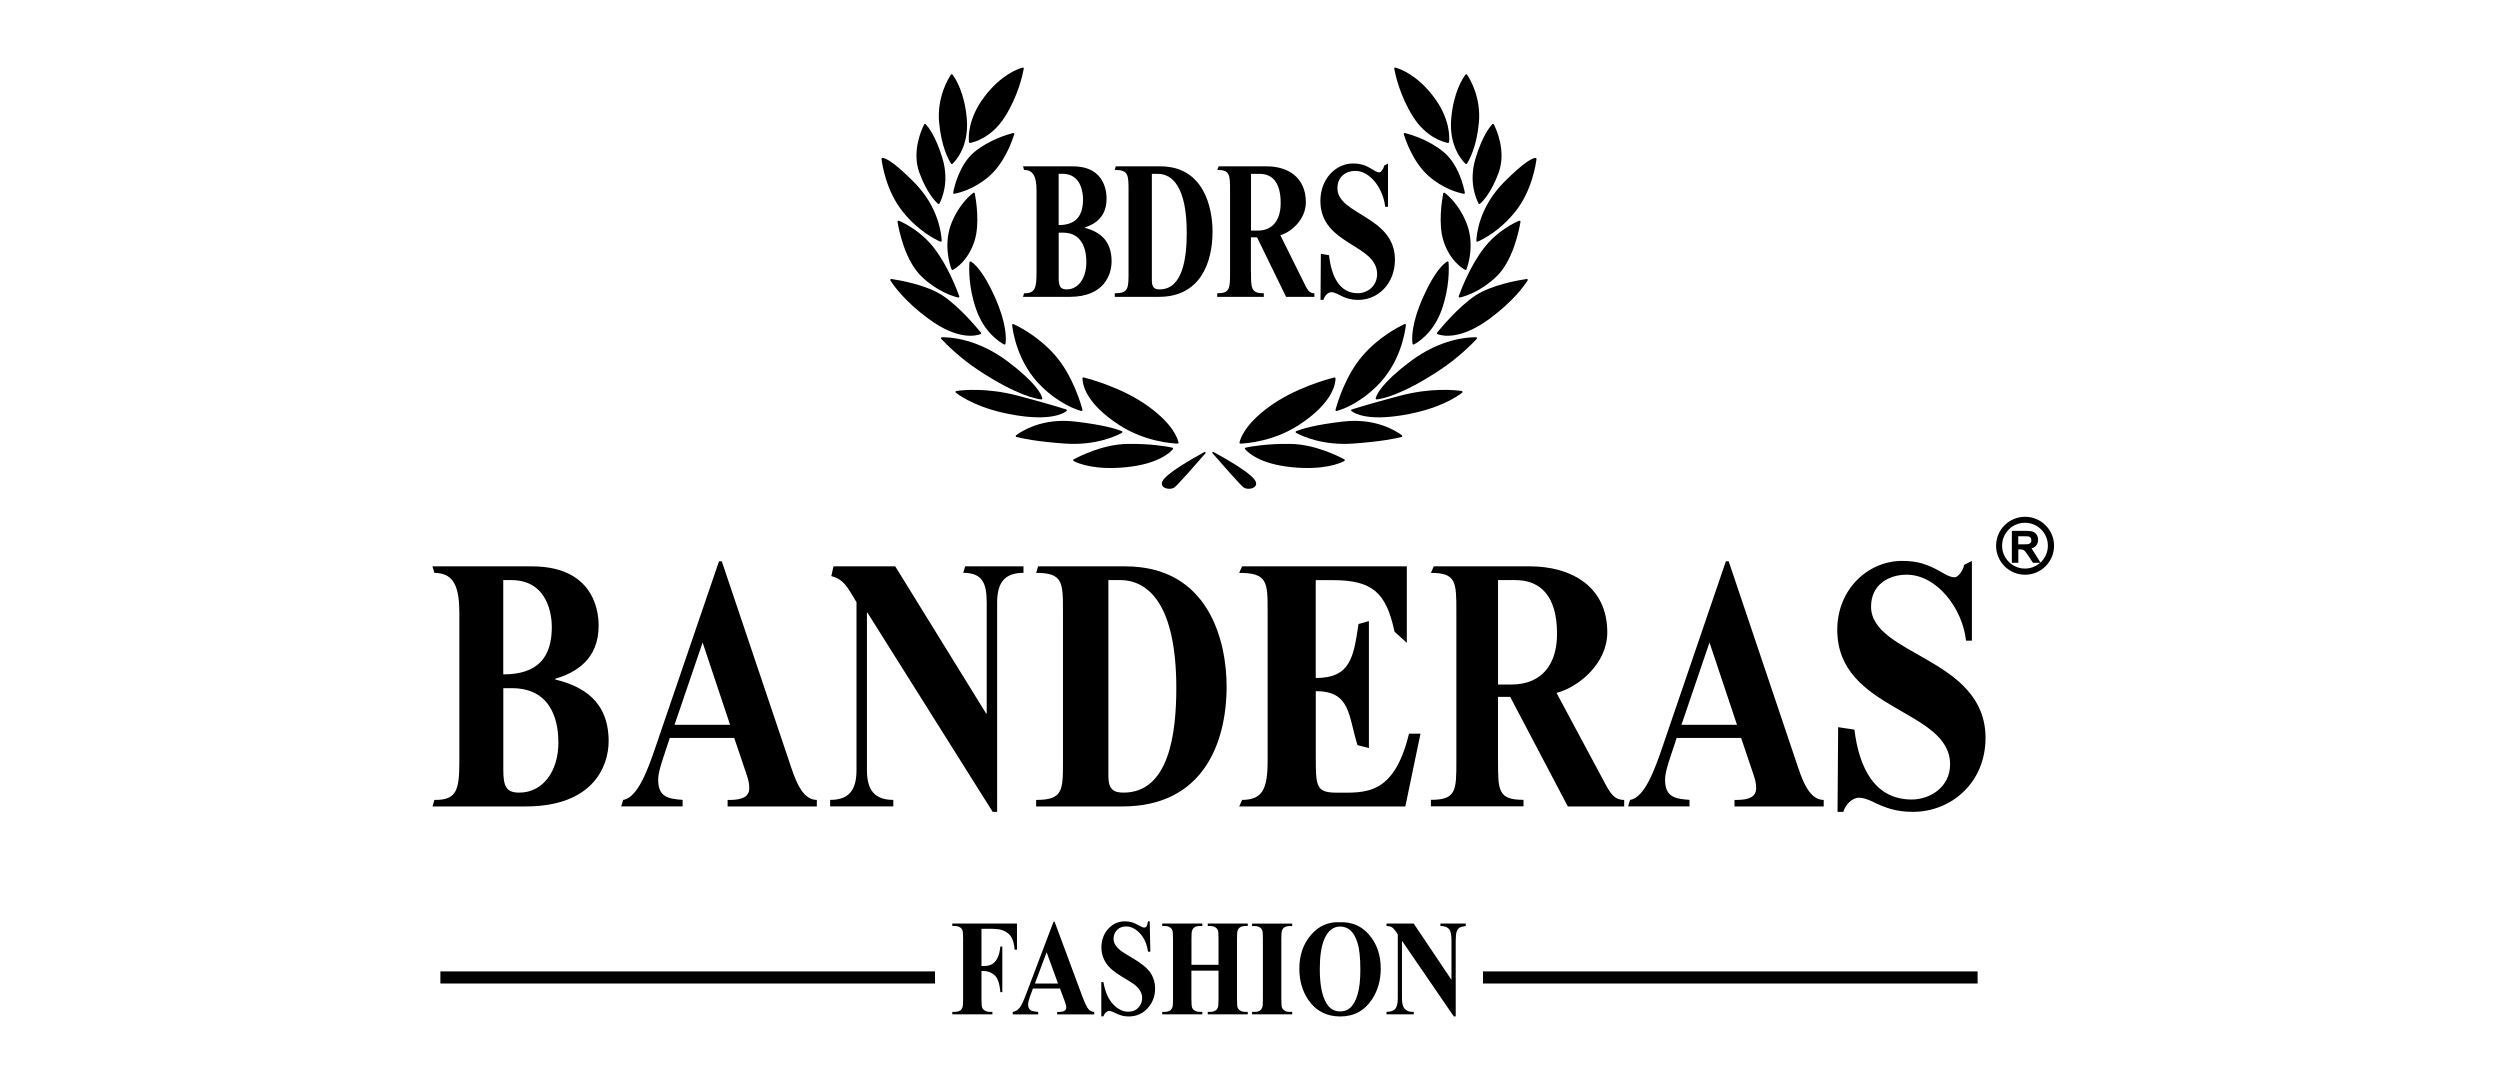 <?xml version="1.0" encoding="UTF-8"?> <svg xmlns="http://www.w3.org/2000/svg" width="185" height="80" viewBox="0 0 185 80" fill="none"><rect width="185" height="80" fill="white"></rect><path d="M72.63 68.726V71.486H72.792C73.044 71.486 73.247 71.441 73.406 71.352C73.564 71.262 73.698 71.11 73.809 70.9C73.919 70.69 73.991 70.404 74.026 70.042H74.171V73.419H74.026C73.974 72.781 73.829 72.361 73.592 72.158C73.357 71.954 73.089 71.855 72.792 71.855H72.63V73.912C72.63 74.256 72.647 74.47 72.678 74.556C72.71 74.642 72.775 74.718 72.868 74.78C72.961 74.846 73.089 74.877 73.247 74.877H73.437V75.059H70.47V74.877H70.659C70.825 74.877 70.956 74.842 71.055 74.773C71.128 74.728 71.183 74.649 71.224 74.535C71.255 74.456 71.269 74.249 71.269 73.912V69.491C71.269 69.146 71.255 68.933 71.224 68.846C71.193 68.76 71.131 68.684 71.038 68.622C70.945 68.557 70.818 68.526 70.659 68.526H70.47V68.343H75.256V70.273H75.084C75.046 69.822 74.946 69.484 74.784 69.267C74.622 69.05 74.391 68.895 74.088 68.805C73.919 68.757 73.612 68.729 73.161 68.729H72.63V68.726Z" fill="black"></path><path d="M78.437 73.15H76.435L76.197 73.805C76.118 74.022 76.08 74.205 76.08 74.346C76.08 74.536 76.145 74.673 76.273 74.763C76.348 74.815 76.534 74.856 76.827 74.884V75.066H74.942V74.884C75.146 74.846 75.315 74.746 75.446 74.584C75.576 74.422 75.739 74.081 75.931 73.571L77.961 68.206H78.04L80.087 73.719C80.284 74.243 80.442 74.57 80.57 74.704C80.666 74.808 80.797 74.866 80.973 74.884V75.066H78.23V74.884H78.344C78.564 74.884 78.719 74.846 78.809 74.773C78.871 74.722 78.902 74.646 78.902 74.546C78.902 74.487 78.895 74.425 78.878 74.363C78.871 74.332 78.829 74.208 78.754 73.991L78.437 73.15ZM78.295 72.782L77.451 70.466L76.583 72.782H78.295Z" fill="black"></path><path d="M85.08 68.185L85.125 70.425H84.953C84.874 69.863 84.674 69.412 84.357 69.071C84.04 68.73 83.698 68.557 83.33 68.557C83.044 68.557 82.82 68.647 82.654 68.826C82.489 69.005 82.406 69.212 82.406 69.45C82.406 69.598 82.434 69.732 82.492 69.846C82.572 70.001 82.703 70.156 82.882 70.308C83.013 70.418 83.316 70.611 83.788 70.887C84.453 71.273 84.898 71.638 85.132 71.982C85.359 72.327 85.477 72.72 85.477 73.161C85.477 73.723 85.29 74.205 84.922 74.612C84.553 75.015 84.084 75.218 83.516 75.218C83.337 75.218 83.168 75.197 83.009 75.153C82.851 75.111 82.651 75.029 82.41 74.908C82.275 74.843 82.165 74.808 82.079 74.808C82.007 74.808 81.931 74.843 81.848 74.908C81.769 74.973 81.703 75.073 81.652 75.211H81.497V72.672H81.652C81.776 73.385 82.01 73.929 82.362 74.305C82.713 74.68 83.089 74.867 83.492 74.867C83.805 74.867 84.053 74.767 84.24 74.563C84.426 74.364 84.519 74.126 84.519 73.86C84.519 73.702 84.484 73.547 84.412 73.399C84.339 73.251 84.233 73.109 84.088 72.975C83.943 72.84 83.685 72.668 83.319 72.451C82.803 72.151 82.434 71.893 82.206 71.683C81.979 71.472 81.807 71.235 81.686 70.973C81.566 70.711 81.504 70.425 81.504 70.111C81.504 69.577 81.669 69.119 82 68.743C82.331 68.368 82.751 68.178 83.254 68.178C83.437 68.178 83.616 68.206 83.788 68.257C83.919 68.299 84.078 68.371 84.267 68.478C84.457 68.585 84.588 68.64 84.663 68.64C84.736 68.64 84.794 68.612 84.836 68.561C84.877 68.509 84.915 68.382 84.953 68.178H85.08V68.185Z" fill="black"></path><path d="M88.164 71.831V73.912C88.164 74.256 88.181 74.47 88.212 74.556C88.243 74.642 88.305 74.718 88.402 74.78C88.495 74.846 88.623 74.877 88.781 74.877H88.971V75.059H86.004V74.877H86.193C86.359 74.877 86.49 74.842 86.59 74.773C86.662 74.728 86.717 74.649 86.758 74.535C86.789 74.456 86.803 74.249 86.803 73.912V69.491C86.803 69.146 86.789 68.933 86.758 68.846C86.727 68.76 86.665 68.684 86.572 68.622C86.479 68.557 86.352 68.526 86.193 68.526H86.004V68.343H88.971V68.526H88.781C88.616 68.526 88.485 68.56 88.385 68.629C88.312 68.674 88.254 68.753 88.212 68.867C88.181 68.946 88.168 69.153 88.168 69.491V71.393H90.17V69.491C90.17 69.146 90.156 68.933 90.125 68.846C90.094 68.76 90.032 68.684 89.935 68.622C89.839 68.557 89.715 68.526 89.556 68.526H89.374V68.343H92.334V68.526H92.151C91.982 68.526 91.851 68.56 91.755 68.629C91.682 68.674 91.624 68.753 91.582 68.867C91.552 68.946 91.538 69.153 91.538 69.491V73.912C91.538 74.256 91.552 74.47 91.582 74.556C91.614 74.642 91.675 74.718 91.772 74.78C91.868 74.842 91.993 74.877 92.151 74.877H92.334V75.059H89.374V74.877H89.556C89.725 74.877 89.856 74.842 89.953 74.773C90.025 74.728 90.084 74.649 90.125 74.535C90.156 74.456 90.17 74.249 90.17 73.912V71.831H88.164Z" fill="black"></path><path d="M95.621 74.88V75.063H92.654V74.88H92.844C93.009 74.88 93.14 74.846 93.24 74.777C93.312 74.732 93.367 74.653 93.409 74.539C93.44 74.46 93.454 74.253 93.454 73.916V69.495C93.454 69.15 93.44 68.936 93.409 68.85C93.378 68.764 93.316 68.688 93.223 68.626C93.13 68.561 93.002 68.53 92.844 68.53H92.654V68.347H95.621V68.53H95.431C95.266 68.53 95.135 68.564 95.035 68.633C94.963 68.678 94.904 68.757 94.863 68.871C94.832 68.95 94.818 69.157 94.818 69.495V73.916C94.818 74.26 94.835 74.474 94.866 74.56C94.897 74.646 94.963 74.722 95.056 74.784C95.149 74.85 95.276 74.88 95.435 74.88H95.621Z" fill="black"></path><path d="M99.126 68.247C100.028 68.206 100.762 68.519 101.327 69.184C101.893 69.85 102.175 70.68 102.175 71.679C102.175 72.53 101.965 73.282 101.544 73.93C100.986 74.787 100.201 75.218 99.181 75.218C98.161 75.218 97.372 74.808 96.813 73.988C96.372 73.34 96.152 72.572 96.152 71.683C96.152 70.683 96.438 69.853 97.01 69.188C97.585 68.519 98.288 68.206 99.126 68.247ZM99.177 68.564C98.657 68.564 98.264 68.878 97.995 69.505C97.775 70.022 97.665 70.759 97.665 71.728C97.665 72.875 97.833 73.723 98.174 74.271C98.412 74.653 98.743 74.846 99.17 74.846C99.456 74.846 99.698 74.763 99.891 74.598C100.135 74.388 100.328 74.05 100.462 73.585C100.6 73.12 100.666 72.513 100.666 71.769C100.666 70.88 100.597 70.215 100.456 69.774C100.318 69.333 100.139 69.023 99.921 68.84C99.708 68.654 99.456 68.564 99.177 68.564Z" fill="black"></path><path d="M104.611 68.34L107.409 72.509V69.618C107.409 69.215 107.361 68.943 107.264 68.802C107.13 68.609 106.906 68.519 106.592 68.522V68.34H108.467V68.522C108.226 68.56 108.067 68.605 107.985 68.664C107.902 68.722 107.84 68.815 107.792 68.946C107.747 69.077 107.723 69.301 107.723 69.618V75.214H107.581L103.746 69.618V73.891C103.746 74.277 103.822 74.539 103.97 74.673C104.118 74.808 104.291 74.877 104.484 74.877H104.618V75.059H102.602V74.877C102.916 74.873 103.133 74.797 103.253 74.649C103.377 74.501 103.436 74.246 103.436 73.891V69.146L103.315 68.967C103.195 68.788 103.088 68.671 102.998 68.615C102.905 68.56 102.774 68.529 102.602 68.522V68.34H104.611V68.34Z" fill="black"></path><path d="M33.988 45.263C33.988 43.089 33.371 42.41 32.145 42.393L32 41.91H39.353C44.298 41.91 44.298 45.773 44.298 46.31C44.298 48.781 42.63 49.774 41.087 50.228V50.284C43.072 50.766 45.039 51.841 45.039 54.846C45.039 56.672 43.919 59.677 38.892 59.677H32.003L32.148 59.194C33.788 59.212 33.992 58.498 33.992 56.324V45.263H33.988ZM37.245 49.904C39.822 49.904 40.835 48.616 40.835 46.39C40.835 45.583 40.58 42.927 37.834 42.927H37.241V49.904H37.245ZM37.245 56.962C37.245 58.195 37.455 58.654 38.426 58.654C40.16 58.654 41.321 57.096 41.321 54.949C41.321 53.874 41.111 50.925 37.879 50.925H37.245V56.962V56.962Z" fill="black"></path><path d="M49.567 54.601L49.095 56.024C48.888 56.669 48.705 57.206 48.705 57.716C48.705 59.005 49.488 59.112 50.514 59.191V59.674H45.969L46.114 59.191C47.203 59.036 47.965 56.855 48.457 55.435L53.206 41.535H53.412L58.409 56.376C58.798 57.53 59.294 59.195 60.445 59.195V59.677H53.843V59.195C54.419 59.195 55.445 59.195 55.445 58.337C55.445 57.882 55.363 57.692 55.239 57.289L54.332 54.605H49.567V54.601ZM51.993 47.544L49.915 53.636H54.026L51.993 47.544Z" fill="black"></path><path d="M124.076 54.601L123.604 56.024C123.398 56.669 123.215 57.206 123.215 57.716C123.215 59.005 123.997 59.112 125.024 59.191V59.674H120.479L120.624 59.191C121.713 59.036 122.474 56.855 122.967 55.435L127.715 41.535H127.922L132.919 56.376C133.308 57.53 133.804 59.195 134.955 59.195V59.677H128.353V59.195C128.928 59.195 129.955 59.195 129.955 58.337C129.955 57.882 129.872 57.692 129.748 57.289L128.842 54.605H124.076V54.601ZM126.502 47.544L124.428 53.636H128.539L126.502 47.544Z" fill="black"></path><path d="M72.975 52.803H73.016V44.592C73.016 43.117 72.671 42.39 71.279 42.39L71.424 41.907H75.738V42.39C74.346 42.39 73.788 43.113 73.788 44.592V60.077H73.457L64.195 45.343H64.153V56.99C64.153 58.465 64.715 59.192 66.104 59.192V59.674H61.431V59.192C62.823 59.192 63.381 58.468 63.381 56.99V44.56C62.716 43.461 62.454 42.876 61.517 42.631L61.676 41.911H66.248L72.975 52.803Z" fill="black"></path><path d="M78.66 45.263C78.66 43.089 78.66 42.393 76.675 42.393L76.82 41.91H83.267C89.522 41.91 90.769 47.548 90.769 50.794C90.769 55.059 88.974 59.677 83.057 59.677H76.675V59.194C78.66 59.194 78.66 58.498 78.66 56.324V45.263ZM82.02 57.42C82.02 58.412 82.399 58.654 83.14 58.654C86.499 58.654 87.047 54.305 87.047 50.925C87.047 44.698 84.956 42.927 82.885 42.927H82.02V57.42Z" fill="black"></path><path d="M97.371 50.173C99.945 50.173 100.169 48.616 100.528 46.176L101.299 45.962V55.356L100.455 55.142C99.763 52.926 99.945 51.145 97.368 51.145V55.921C97.368 58.175 97.368 58.657 98.912 58.657C101.017 58.657 103.146 58.908 104.266 54.291H105.117L103.994 59.677H91.703L91.916 59.194C93.353 59.177 93.805 58.498 93.805 56.324V45.263C93.805 43.089 93.805 42.393 91.699 42.393L91.913 41.91H104.104V47.565L103.198 46.752C102.571 43.805 101.53 42.93 98.594 42.93H97.364V50.173H97.371Z" fill="black"></path><path d="M110.855 56.317C110.855 58.492 110.855 59.188 112.74 59.188V59.67H105.886V59.188C107.771 59.188 107.771 58.492 107.771 56.317V45.263C107.771 43.089 107.771 42.393 105.886 42.393L106.1 41.91H113.219C116.223 41.91 118.939 43.361 118.939 46.793C118.939 49.102 116.826 50.845 115.183 51.276L118.608 57.665C119.128 58.657 119.411 59.194 120.19 59.194V59.677H116.02L111.754 51.569H110.851V56.317H110.855ZM110.855 50.656H111.816C114.18 50.656 115.221 49.078 115.221 46.903C115.221 44.084 113.98 42.927 112.137 42.927H110.855V50.656V50.656Z" fill="black"></path><path d="M145.913 47.41H145.486C145.227 45.022 143.332 42.527 141.085 42.527C139.783 42.527 138.459 43.251 138.459 44.888C138.459 48.509 146.929 48.671 146.929 54.602C146.929 57.958 144.352 60.077 141.561 60.077C140.331 60.077 139.548 59.808 138.463 59.271C138.225 59.164 137.85 59.029 137.588 59.029C137.043 59.029 136.571 59.539 136.406 60.077H135.978L136.023 53.812L137.226 53.992C137.581 56.862 138.749 59.164 141.468 59.164C142.815 59.164 144.307 58.251 144.307 56.562C144.307 52.455 135.958 52.617 135.958 46.607C135.958 43.602 138.229 41.507 140.761 41.507C141.898 41.507 142.629 41.748 143.625 42.314C143.956 42.503 144.311 42.734 144.69 42.717C144.824 42.71 145.231 42.358 145.351 41.797L145.92 41.511V47.41H145.913Z" fill="black"></path><path fill-rule="evenodd" clip-rule="evenodd" d="M149.855 38.242C148.674 38.242 147.711 39.198 147.711 40.386C147.711 41.568 148.667 42.531 149.855 42.531C151.037 42.531 152 41.575 152 40.386C152 39.205 151.044 38.242 149.855 38.242ZM148.878 41.652V39.282H149.883C150.137 39.282 150.319 39.303 150.439 39.346C150.551 39.388 150.643 39.465 150.713 39.571C150.784 39.683 150.819 39.803 150.819 39.943C150.819 40.119 150.769 40.267 150.664 40.386C150.587 40.478 150.481 40.541 150.333 40.576L150.72 41.188L150.994 41.631C151.332 41.322 151.543 40.879 151.543 40.379C151.543 39.444 150.784 38.685 149.848 38.685C148.913 38.685 148.154 39.444 148.154 40.379C148.154 41.315 148.913 42.074 149.848 42.074C150.277 42.074 150.671 41.912 150.973 41.645H150.439L150.094 41.125C149.968 40.942 149.883 40.822 149.841 40.78C149.799 40.731 149.75 40.703 149.694 40.682C149.644 40.661 149.56 40.654 149.455 40.654H149.356V41.645H148.878V41.652ZM149.356 40.281H149.708C149.94 40.281 150.08 40.274 150.137 40.253C150.193 40.232 150.242 40.197 150.27 40.154C150.305 40.105 150.319 40.049 150.319 39.978C150.319 39.901 150.298 39.831 150.256 39.782C150.214 39.732 150.151 39.704 150.073 39.69C150.031 39.683 149.919 39.683 149.722 39.683H149.349V40.288L149.356 40.281Z" fill="black"></path><path d="M76.706 14.134C76.706 12.952 76.396 12.583 75.779 12.573L75.707 12.311H79.401C81.885 12.311 81.885 14.413 81.885 14.703C81.885 16.046 81.048 16.584 80.273 16.832V16.86C81.272 17.121 82.258 17.707 82.258 19.341C82.258 20.333 81.696 21.966 79.167 21.966H75.704L75.776 21.704C76.6 21.715 76.703 21.325 76.703 20.143V14.134H76.706ZM78.34 16.656C79.635 16.656 80.145 15.957 80.145 14.744C80.145 14.306 80.018 12.862 78.636 12.862H78.34V16.656ZM78.34 20.495C78.34 21.167 78.447 21.415 78.936 21.415C79.808 21.415 80.39 20.567 80.39 19.403C80.39 18.82 80.283 17.215 78.66 17.215H78.343V20.495H78.34Z" fill="black"></path><path d="M83.512 14.134C83.512 12.952 83.512 12.573 82.492 12.573L82.564 12.311H85.876C89.087 12.311 89.728 15.374 89.728 17.139C89.728 19.458 88.805 21.966 85.769 21.966H82.492V21.704C83.512 21.704 83.512 21.325 83.512 20.143V14.134ZM85.238 20.743C85.238 21.284 85.435 21.415 85.814 21.415C87.54 21.415 87.819 19.051 87.819 17.215C87.819 13.831 86.744 12.866 85.683 12.866H85.238V20.743Z" fill="black"></path><path d="M92.575 20.143C92.575 21.325 92.575 21.704 93.522 21.704V21.966H90.076V21.704C91.024 21.704 91.024 21.325 91.024 20.143V14.134C91.024 12.952 91.024 12.573 90.076 12.573L90.183 12.311H93.76C95.269 12.311 96.634 13.1 96.634 14.968C96.634 16.222 95.573 17.17 94.746 17.404L96.469 20.877C96.73 21.418 96.872 21.708 97.264 21.708V21.97H95.169L93.023 17.562H92.568V20.143H92.575ZM92.575 17.066H93.057C94.246 17.066 94.77 16.208 94.77 15.026C94.77 13.493 94.146 12.866 93.219 12.866H92.575V17.066Z" fill="black"></path><path d="M102.716 15.302H102.502C102.371 14.003 101.42 12.646 100.29 12.646C99.635 12.646 98.97 13.038 98.97 13.931C98.97 15.902 103.226 15.988 103.226 19.213C103.226 21.036 101.93 22.191 100.528 22.191C99.911 22.191 99.518 22.046 98.97 21.753C98.85 21.694 98.66 21.622 98.529 21.622C98.257 21.622 98.019 21.898 97.933 22.191H97.719L97.743 18.786L98.347 18.886C98.526 20.447 99.111 21.698 100.479 21.698C101.158 21.698 101.906 21.202 101.906 20.282C101.906 18.049 97.709 18.138 97.709 14.868C97.709 13.235 98.85 12.098 100.121 12.098C100.693 12.098 101.062 12.229 101.561 12.535C101.727 12.639 101.906 12.763 102.096 12.756C102.164 12.752 102.368 12.563 102.426 12.256L102.712 12.101V15.302H102.716Z" fill="black"></path><path d="M69.191 71.884H32.589V72.78H69.191V71.884Z" fill="black"></path><path d="M146.343 71.884H109.742V72.78H146.343V71.884Z" fill="black"></path><path d="M89.205 33.541C89.249 33.489 89.187 33.414 89.129 33.448C88.271 33.927 86.138 35.102 85.99 35.695C85.873 36.163 86.613 36.281 86.903 36.074C87.141 35.905 88.633 34.199 89.205 33.541Z" fill="black"></path><path d="M89.728 33.541C89.683 33.489 89.746 33.414 89.804 33.448C90.662 33.927 92.795 35.102 92.943 35.695C93.061 36.163 92.32 36.281 92.03 36.074C91.792 35.905 90.3 34.199 89.728 33.541Z" fill="black"></path><path d="M71.789 10.578C71.748 10.585 71.71 10.557 71.703 10.516C71.665 10.182 71.607 8.779 72.868 7.129C74.081 5.54 75.308 5.102 75.669 5.003C75.721 4.989 75.769 5.034 75.759 5.085C75.683 5.509 75.339 7.111 74.35 8.662C73.374 10.188 72.106 10.516 71.789 10.578Z" fill="black"></path><path d="M70.487 5.52C70.456 5.479 70.397 5.482 70.37 5.524C70.146 5.858 69.332 7.215 69.494 9.059C69.656 10.868 70.211 11.85 70.376 12.105C70.401 12.143 70.452 12.15 70.487 12.119C70.745 11.874 71.707 10.816 71.545 8.807C71.383 6.85 70.697 5.799 70.487 5.52Z" fill="black"></path><path d="M70.618 14.34C70.57 14.351 70.525 14.306 70.535 14.258C70.614 13.834 70.99 12.169 72.11 11.243C73.195 10.347 74.56 9.947 74.966 9.844C75.022 9.83 75.07 9.881 75.053 9.933C74.915 10.385 74.364 11.997 73.244 13C72.148 13.986 70.966 14.275 70.618 14.34Z" fill="black"></path><path d="M68.499 9.193C68.464 9.158 68.406 9.168 68.385 9.21C68.192 9.592 67.461 11.208 68.033 12.776C68.574 14.255 69.205 14.899 69.408 15.078C69.443 15.109 69.498 15.099 69.519 15.057C69.687 14.744 70.273 13.476 69.739 11.705C69.236 10.051 68.688 9.386 68.499 9.193Z" fill="black"></path><path d="M70.514 19.971C70.476 19.992 70.428 19.975 70.414 19.933C70.284 19.582 69.777 18.031 70.442 16.425C70.969 15.154 71.755 14.475 72.02 14.272C72.061 14.241 72.124 14.262 72.134 14.313C72.224 14.771 72.523 16.567 72.113 17.835C71.648 19.268 70.769 19.83 70.514 19.971Z" fill="black"></path><path d="M65.301 11.688C65.26 11.688 65.228 11.726 65.232 11.767C65.277 12.133 65.563 14.111 66.793 15.651C67.944 17.095 69.219 17.722 69.584 17.88C69.632 17.901 69.687 17.866 69.684 17.811C69.663 17.325 69.467 15.323 67.637 13.48C66.042 11.878 65.48 11.685 65.301 11.688Z" fill="black"></path><path d="M66.514 16.336C66.462 16.315 66.407 16.36 66.417 16.415C66.51 16.977 66.955 19.285 68.206 20.474C69.381 21.591 70.532 21.932 70.904 22.015C70.959 22.028 71.007 21.973 70.987 21.921C70.818 21.453 70.149 19.689 69.133 18.372C68.147 17.09 66.896 16.494 66.514 16.336Z" fill="black"></path><path d="M71.848 19.358C71.803 19.33 71.745 19.361 71.741 19.413C71.71 19.799 71.648 21.243 72.251 22.931C72.854 24.623 73.984 25.323 74.301 25.488C74.346 25.512 74.398 25.485 74.405 25.436C74.457 25.123 74.529 24.013 73.612 21.966C72.74 20.026 72.086 19.496 71.848 19.358Z" fill="black"></path><path d="M65.89 20.756C65.856 20.705 65.9 20.639 65.963 20.646C66.528 20.729 68.568 21.073 69.774 21.883C71.018 22.717 72.303 24.264 72.589 24.616C72.62 24.654 72.606 24.709 72.558 24.726C72.213 24.857 70.876 25.188 68.702 23.585C66.955 22.3 66.131 21.135 65.89 20.756Z" fill="black"></path><path d="M74.997 23.982C74.946 23.958 74.891 23.999 74.897 24.055C74.96 24.602 75.311 26.884 77.072 28.596C78.426 29.912 79.646 30.312 80.018 30.412C80.07 30.426 80.118 30.378 80.104 30.323C79.97 29.819 79.363 27.776 78.102 26.322C76.875 24.906 75.407 24.172 74.997 23.982Z" fill="black"></path><path d="M69.653 25.078C69.612 25.034 69.642 24.958 69.704 24.958C70.273 24.947 72.306 25.047 74.56 26.739C76.71 28.355 77.072 29.206 77.13 29.472C77.141 29.52 77.103 29.561 77.055 29.558C76.696 29.52 75.232 29.258 72.427 27.411C71.035 26.498 69.977 25.426 69.653 25.078Z" fill="black"></path><path d="M70.735 29.061C70.687 29.023 70.707 28.944 70.769 28.933C71.29 28.858 73.057 28.682 75.332 29.285C77.516 29.864 78.567 30.191 78.898 30.298C78.953 30.315 78.967 30.388 78.919 30.422C78.636 30.636 77.654 31.146 75.091 30.715C72.461 30.274 71.124 29.364 70.735 29.061Z" fill="black"></path><path d="M80.104 28.001C80.104 27.952 80.149 27.921 80.194 27.932C80.676 28.052 83.13 28.714 85.028 30.106C86.803 31.405 87.144 32.439 87.21 32.742C87.22 32.787 87.182 32.832 87.137 32.828C86.703 32.811 84.725 32.673 82.861 31.477C80.277 29.82 80.101 28.366 80.104 28.001Z" fill="black"></path><path d="M75.218 32.335C75.159 32.321 75.146 32.245 75.194 32.208C75.6 31.904 77.11 30.926 79.484 31.188C81.686 31.432 82.685 31.77 83.013 31.904C83.068 31.928 83.071 32.004 83.019 32.032C82.592 32.266 81.062 32.986 78.802 32.824C76.669 32.676 75.576 32.428 75.218 32.335Z" fill="black"></path><path d="M79.46 34.12C79.408 34.092 79.408 34.02 79.456 33.992C79.904 33.751 81.627 32.88 83.426 32.849C85.169 32.821 86.393 33.048 86.751 33.124C86.803 33.135 86.827 33.2 86.793 33.241C86.558 33.517 85.68 34.337 83.35 34.571C81.031 34.806 79.815 34.306 79.46 34.12Z" fill="black"></path><path d="M107.144 10.578C107.185 10.585 107.223 10.557 107.23 10.516C107.268 10.182 107.326 8.779 106.065 7.129C104.852 5.54 103.626 5.102 103.264 5.003C103.212 4.989 103.164 5.034 103.174 5.085C103.25 5.509 103.595 7.111 104.583 8.662C105.559 10.188 106.827 10.516 107.144 10.578Z" fill="black"></path><path d="M108.446 5.52C108.477 5.479 108.536 5.482 108.563 5.524C108.787 5.858 109.601 7.215 109.439 9.059C109.277 10.868 108.722 11.85 108.557 12.105C108.532 12.143 108.481 12.15 108.446 12.119C108.188 11.874 107.226 10.816 107.388 8.807C107.55 6.85 108.236 5.799 108.446 5.52Z" fill="black"></path><path d="M108.315 14.34C108.364 14.351 108.408 14.306 108.398 14.258C108.319 13.834 107.943 12.169 106.823 11.243C105.738 10.347 104.373 9.947 103.967 9.844C103.912 9.83 103.863 9.881 103.881 9.933C104.018 10.385 104.57 11.997 105.69 13C106.785 13.986 107.967 14.275 108.315 14.34Z" fill="black"></path><path d="M110.435 9.193C110.469 9.158 110.528 9.168 110.548 9.21C110.741 9.592 111.472 11.208 110.9 12.776C110.359 14.255 109.728 14.899 109.525 15.078C109.49 15.109 109.435 15.099 109.415 15.057C109.246 14.744 108.66 13.476 109.194 11.705C109.697 10.051 110.245 9.386 110.435 9.193Z" fill="black"></path><path d="M108.419 19.971C108.457 19.992 108.505 19.975 108.519 19.933C108.65 19.582 109.156 18.031 108.491 16.425C107.964 15.154 107.178 14.475 106.913 14.272C106.872 14.241 106.81 14.262 106.799 14.313C106.71 14.771 106.41 16.567 106.82 17.835C107.285 19.268 108.164 19.83 108.419 19.971Z" fill="black"></path><path d="M113.632 11.688C113.674 11.688 113.705 11.726 113.701 11.767C113.656 12.133 113.37 14.111 112.14 15.651C110.989 17.095 109.714 17.722 109.349 17.88C109.301 17.901 109.246 17.866 109.249 17.811C109.27 17.325 109.466 15.323 111.296 13.48C112.891 11.878 113.453 11.685 113.632 11.688Z" fill="black"></path><path d="M112.419 16.336C112.471 16.315 112.526 16.36 112.516 16.415C112.423 16.977 111.978 19.285 110.727 20.474C109.552 21.591 108.401 21.932 108.029 22.015C107.974 22.028 107.926 21.973 107.947 21.921C108.115 21.453 108.784 19.689 109.8 18.372C110.786 17.09 112.037 16.494 112.419 16.336Z" fill="black"></path><path d="M107.085 19.358C107.13 19.33 107.188 19.361 107.192 19.413C107.223 19.799 107.285 21.243 106.682 22.931C106.079 24.623 104.949 25.323 104.632 25.488C104.587 25.512 104.535 25.485 104.528 25.436C104.477 25.123 104.404 24.013 105.321 21.966C106.193 20.026 106.847 19.496 107.085 19.358Z" fill="black"></path><path d="M113.043 20.756C113.078 20.705 113.033 20.639 112.971 20.646C112.406 20.729 110.366 21.073 109.16 21.883C107.916 22.717 106.63 24.264 106.344 24.616C106.313 24.654 106.327 24.709 106.375 24.726C106.72 24.857 108.057 25.188 110.231 23.585C111.978 22.3 112.802 21.135 113.043 20.756Z" fill="black"></path><path d="M103.936 23.982C103.987 23.958 104.042 23.999 104.036 24.055C103.974 24.602 103.622 26.884 101.861 28.596C100.507 29.912 99.287 30.312 98.915 30.412C98.863 30.426 98.815 30.378 98.829 30.323C98.963 29.819 99.57 27.776 100.831 26.322C102.058 24.906 103.526 24.172 103.936 23.982Z" fill="black"></path><path d="M109.28 25.078C109.321 25.034 109.29 24.958 109.228 24.958C108.66 24.947 106.627 25.047 104.373 26.739C102.223 28.355 101.861 29.206 101.803 29.472C101.792 29.52 101.83 29.561 101.878 29.558C102.237 29.52 103.701 29.258 106.506 27.411C107.898 26.498 108.956 25.426 109.28 25.078Z" fill="black"></path><path d="M108.198 29.061C108.246 29.023 108.226 28.944 108.164 28.933C107.643 28.858 105.875 28.682 103.601 29.285C101.417 29.864 100.366 30.191 100.035 30.298C99.98 30.315 99.966 30.388 100.014 30.422C100.297 30.636 101.279 31.146 103.842 30.715C106.472 30.274 107.809 29.364 108.198 29.061Z" fill="black"></path><path d="M98.829 28.001C98.829 27.952 98.784 27.921 98.739 27.932C98.257 28.052 95.803 28.714 93.905 30.106C92.13 31.405 91.789 32.439 91.724 32.742C91.713 32.787 91.748 32.832 91.796 32.828C92.23 32.811 94.208 32.673 96.072 31.477C98.657 29.82 98.832 28.366 98.829 28.001Z" fill="black"></path><path d="M103.715 32.335C103.774 32.321 103.787 32.245 103.739 32.208C103.333 31.904 101.823 30.926 99.449 31.188C97.247 31.432 96.248 31.77 95.921 31.904C95.865 31.928 95.862 32.004 95.914 32.032C96.341 32.266 97.871 32.986 100.131 32.824C102.264 32.676 103.357 32.428 103.715 32.335Z" fill="black"></path><path d="M99.473 34.12C99.525 34.092 99.525 34.02 99.477 33.992C99.029 33.751 97.306 32.88 95.507 32.849C93.763 32.821 92.54 33.048 92.182 33.124C92.13 33.135 92.106 33.2 92.141 33.241C92.375 33.517 93.254 34.337 95.583 34.571C97.902 34.806 99.118 34.306 99.473 34.12Z" fill="black"></path></svg> 